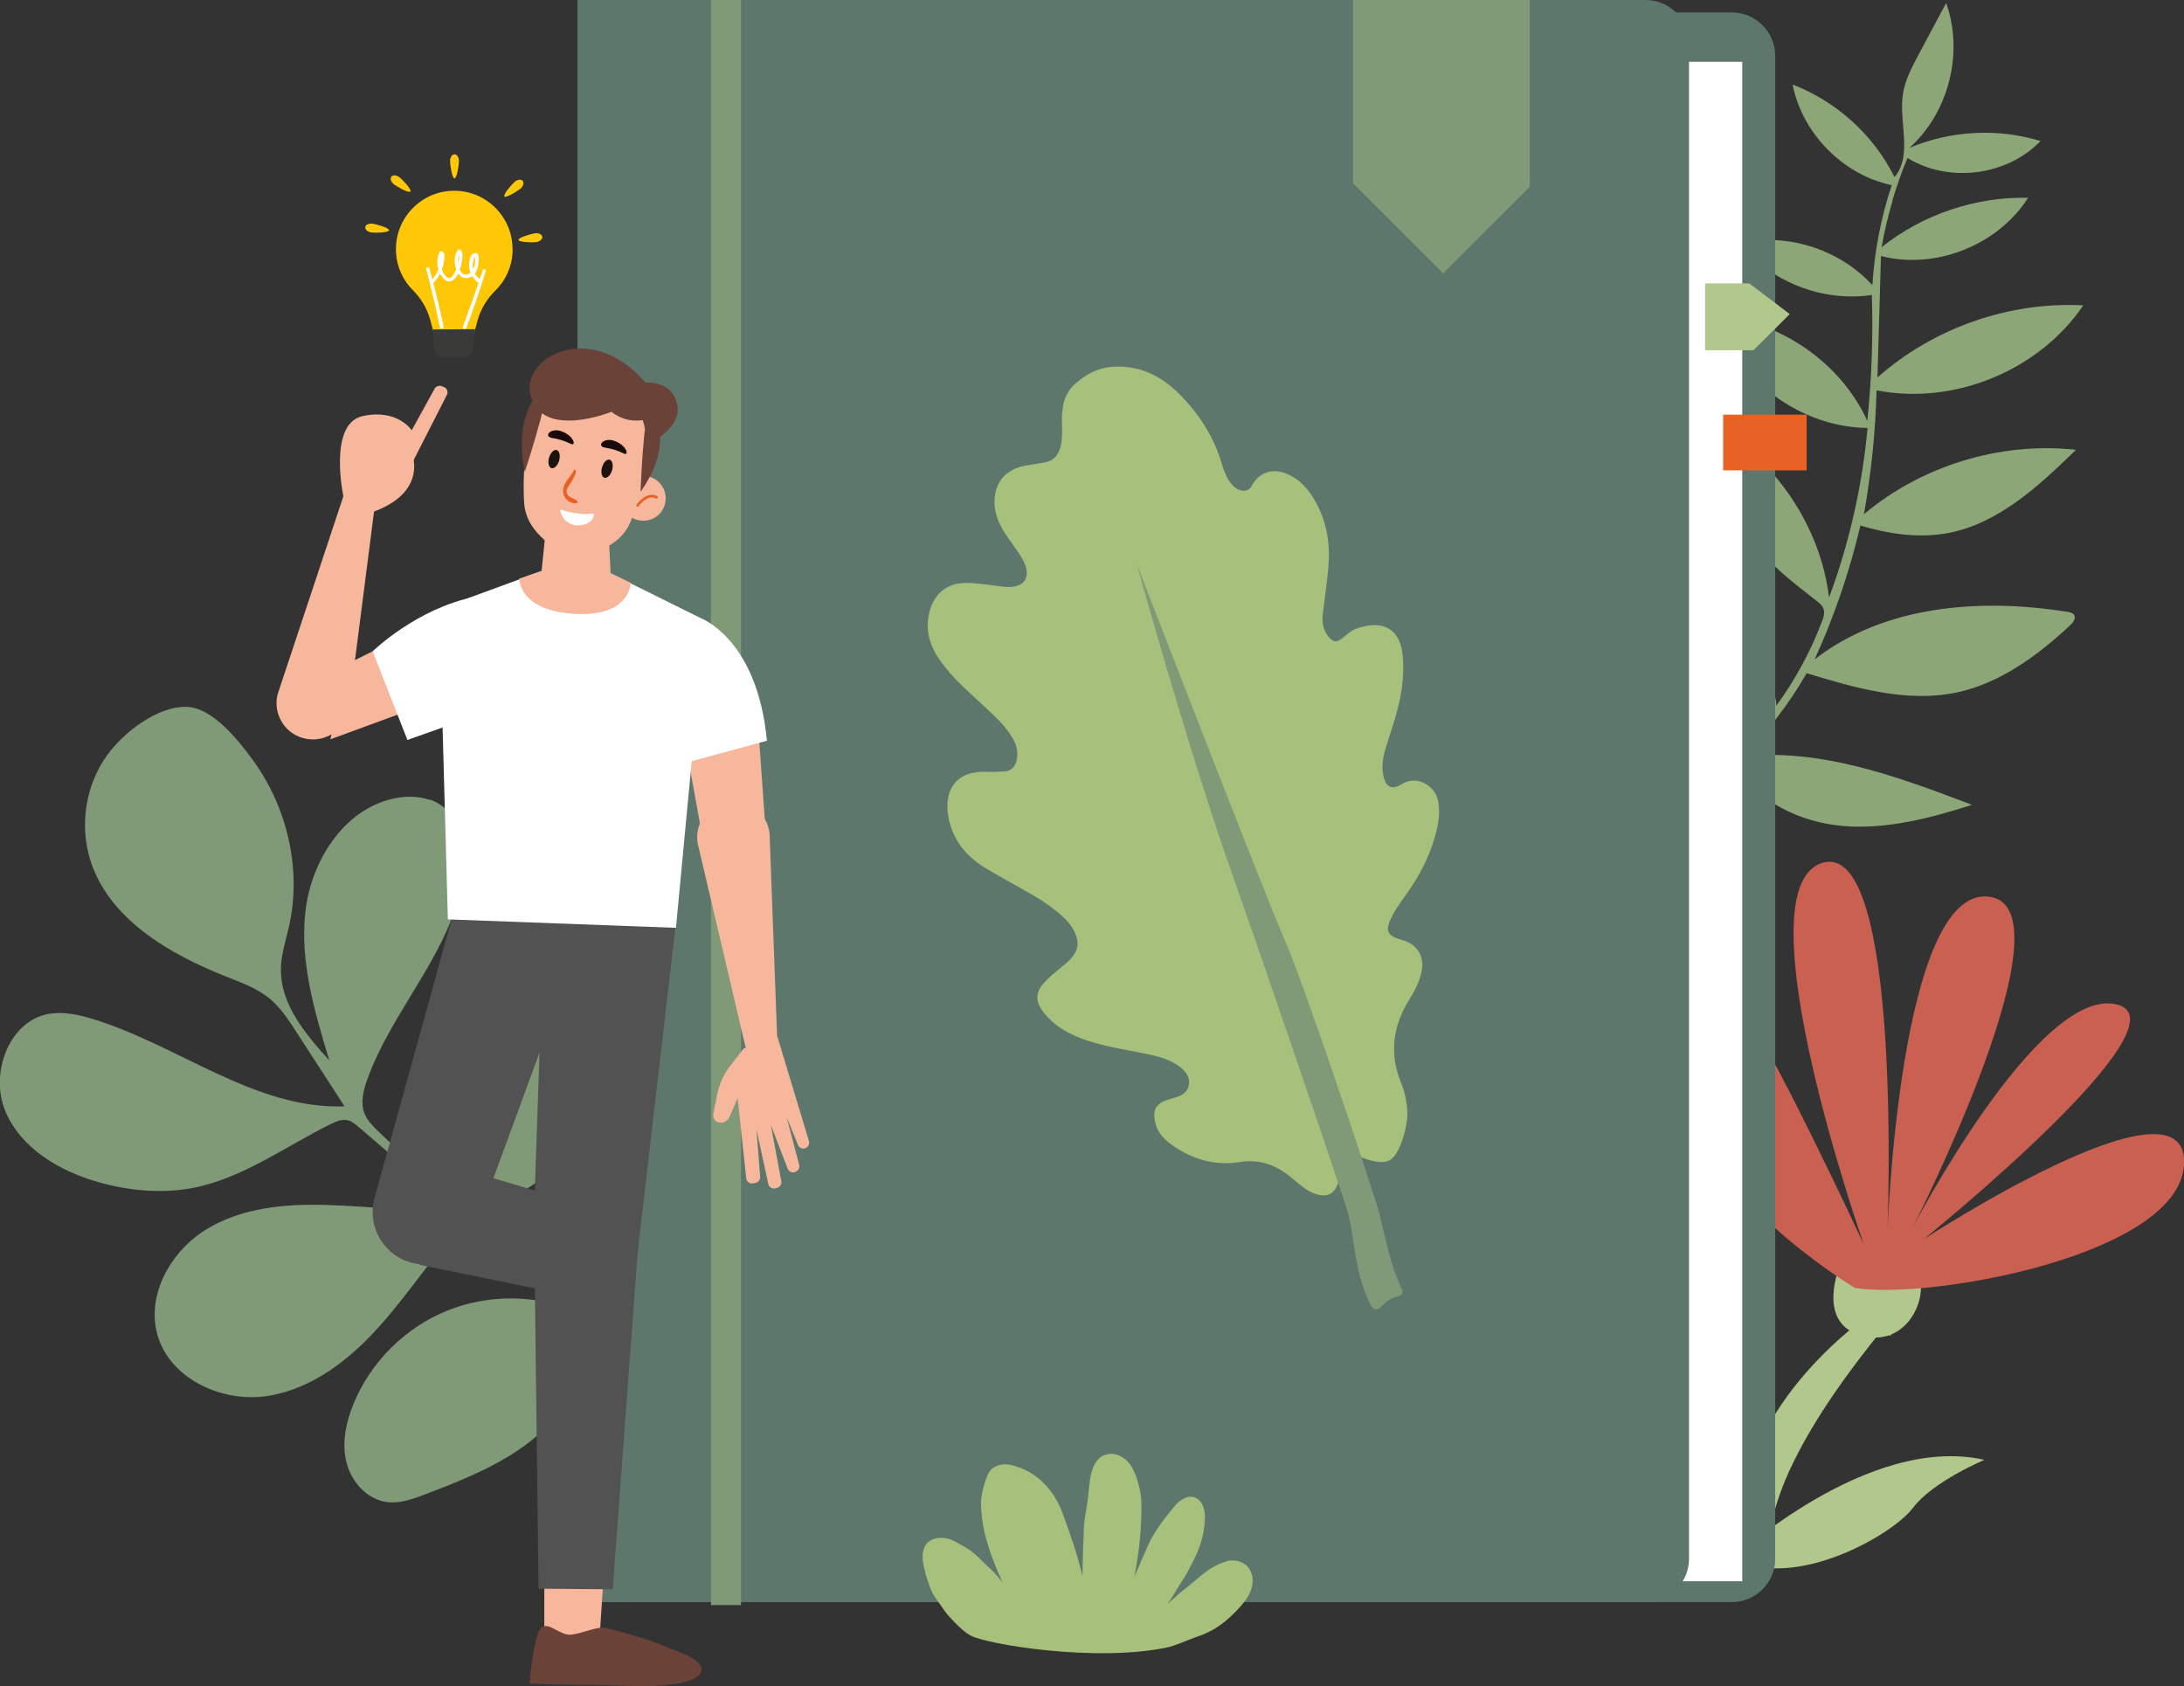 <?xml version="1.0" encoding="UTF-8"?><svg id="Vrstva_2" xmlns="http://www.w3.org/2000/svg" viewBox="0 0 167.85 129.59"><rect x="0" y="0" width="167.85" height="129.59" fill="#333333" stroke="none"/><defs><style>.cls-1{fill:#f7b79c;}.cls-2{fill:#fff;}.cls-3{fill:#e76224;}.cls-4{fill:#fec708;}.cls-5{fill:#6b4238;}.cls-6{fill:#809976;}.cls-7{fill:#8da678;}.cls-8{fill:#a7c07c;}.cls-9{fill:#b2c78b;}.cls-10{fill:#c96051;}.cls-11{fill:#1e120f;}.cls-12{fill:#1a0a09;}.cls-13{fill:#535252;}.cls-14{fill:#3a3a39;}.cls-15{fill:#5e776d;}.cls-16{opacity:.3;}</style></defs><g id="Vrstva_1-2"><path class="cls-7" d="M145.44,15.41c.33-1.11,.71-2.2,1.16-3.27,3.16,1.95,7.65,1.38,10.22-1.3-3.28-1.01-6.92-.81-10.08,.53,3.03-2.71,4.2-7.31,2.83-11.14-.71,1.32-1.41,2.65-2.12,3.97-.52,.98-1.05,1.98-1.21,3.08-.31,2.15,.77,4.67-.64,6.33-1.6-3.23-4.46-5.82-7.83-7.11,.74,3.76,3.87,6.94,7.62,7.73-.83,2.48-1.33,5.08-1.49,7.69-2.52-2.77-6.57-4.05-10.22-3.24,2.38,2.98,6.4,4.56,10.18,3.99,.1,3.23-.01,6.46-.35,9.67-2.06-4.48-6.68-7.68-11.6-8.03,1.56,4.9,6.48,8.53,11.62,8.58-.41,4.45-1.4,8.85-2.96,13.03-.91-7.57-7.13-14.19-14.63-15.57,2.16,2.82,4.32,5.64,6.48,8.47,1.36,1.78,2.74,3.58,4.4,5.09,.88,.8,1.84,1.52,2.78,2.26,.23,.18,.46,.37,.55,.65,.1,.31,0,.65-.13,.96-.88,2.32-2.07,4.51-3.54,6.51,.25-.34-.79-2.66-.95-3.08-.39-1.05-.83-2.08-1.33-3.08-1-2-2.22-3.89-3.62-5.64-2.8-3.49-6.32-6.41-10.3-8.47-.99-.51-2.01-.97-3.06-1.37-.75-.29-2.75-1.36-2.1,.1,.96,2.2,2.64,4.31,4.06,6.23,2.95,3.98,6.38,7.62,10.19,10.8,2.21,1.84,4.54,3.54,6.99,5.05-2.89,2.8-5.78,5.6-8.67,8.4,2.07-1.26,3.99-2.79,5.67-4.53,1.62,2.92,5.02,4.52,8.36,4.79,3.33,.26,6.65-.62,9.84-1.63-5.67-2.16-11.6-4.36-17.63-3.73,1.92-1.89,3.58-4.05,4.92-6.39,3.75,1.14,7.7,2.29,11.54,1.48,3.34-.71,6.21-2.84,8.71-5.16,.23-.21,.47-.54,.3-.8-.1-.16-.31-.2-.49-.23-6.7-1.08-14.09-.51-19.45,3.65,1.51-3.3,2.69-6.76,3.52-10.29,2.16,.65,4.46,.99,6.68,.59,3.92-.72,7.03-3.63,9.89-6.41-5.8-.63-11.83,1.2-16.3,4.95,.56-3.14,.89-6.33,.97-9.52,5.95,1.17,12.48-1.51,15.89-6.53-5.72-.3-11.53,1.74-15.82,5.54l.27-9.33c4.2,1.07,8.98-.83,11.31-4.48-4.04-.09-8.1,1.28-11.26,3.8,.21-1.2,.49-2.39,.84-3.56Z"/><path class="cls-6" d="M33.03,61.48c-.91-.32-1.96-.31-2.91-.08-3.78,.91-6.22,4.82-6.65,8.68-.43,3.86,.71,7.7,1.84,11.42-1.83-2.02-3.77-4.32-3.72-7.04,.02-1.12,.38-2.2,.63-3.3,.98-4.4-.16-9.16-2.81-12.78-1.11-1.51-3.05-3.95-5.01-4.05-2.28-.11-4.94,2-6.18,3.73-1.62,2.26-2.11,5.29-1.31,7.95,1.4,4.61,6.1,7.33,10.58,9.09,1.11,.44,2.26,.86,3.19,1.61,.86,.7,1.48,1.65,2.08,2.58,1.24,1.91,2.48,3.83,3.72,5.74-6.92,.25-12.82-4.75-19.44-6.74-1.07-.32-2.19-.56-3.29-.37-3.08,.56-4.55,4.59-3.34,7.48,1.21,2.89,4.22,4.64,7.24,5.48,2.31,.64,4.77,.87,7.12,.43,3.85-.73,7.12-3.17,10.63-4.91,.42-.21,.88-.41,1.34-.3,.3,.08,.55,.29,.79,.49,2.42,2.07,4.84,4.14,7.26,6.22-3.19,.35-6.4-.1-9.61-.2s-6.56,.19-9.3,1.86-4.65,5.03-3.78,8.12c.95,3.37,4.92,5.21,8.39,4.71,3.47-.51,6.41-2.82,8.74-5.44,2.33-2.62,4.22-5.61,6.65-8.13,2.86,2.37,5.72,4.75,8.58,7.12-3.18-1.37-6.91-1.41-10.11-.11-3.21,1.3-5.85,3.93-7.17,7.13-.59,1.43-.93,3.04-.55,4.54s1.61,2.86,3.15,3.04c.99,.11,1.97-.25,2.9-.6,3.9-1.49,8.02-3.14,10.45-6.53,1.39-1.93,2.09-4.25,2.78-6.53,4.98,3.31,8.55,8.66,9.71,14.52,.19,.99,.43,2.13,1.32,2.59-.85-6.89-4.59-13.37-10.13-17.54,2.37-1.19,4.98-1.9,7.22-3.32,3.08-1.95,5.28-5.24,5.9-8.83,.23-1.33,.24-2.77-.44-3.95-1.19-2.06-4.06-2.52-6.35-1.87-2.76,.79-5.11,2.91-6.18,5.57-1.44,3.59-.59,7.7-1.46,11.46-3.04-2.14-5.94-4.48-8.67-7,2.64-1.4,5.28-2.88,7.49-4.89,2.21-2.02,3.98-4.64,4.47-7.59,.28-1.71,.12-3.46-.14-5.17-.25-1.69-.74-3.56-2.21-4.44-2.07-1.23-4.75,.31-6.23,2.21-4.02,5.19-3.58,12.39-4.33,18.91-2.46-1.63-4.76-3.5-6.87-5.56-.39-.38-.79-.79-.99-1.3-.33-.83-.1-1.77,.2-2.61,2.02-5.66,6.96-10.3,7.42-16.29,.13-1.7-.22-3.61-1.56-4.67-.32-.25-.67-.44-1.05-.57Z"/><g><polygon class="cls-1" points="53.32 95.72 62.64 98 61.65 102.13 50.4 100.13 53.32 95.72"/><polygon class="cls-13" points="35.47 89.83 59.75 97.02 58.24 102.51 32.24 97.21 35.47 89.83"/><path class="cls-5" d="M60.7,102.06c.3-.8,.72-1.24,1.07-2.08,.33-.81-.47-1.81-.05-2.33,.46-.58,4.49,.07,4.49,.07-.34,1.72-.73,3.43-1.15,5.13-.34,1.37-.54,2.78-.95,4.13-.24,.81-.51,1.64-.92,2.38-.28,.51-.95,1.38-1.51,.75s-.61-2.3-.75-3.08c-.2-1.15-.36-4.58-.22-4.96Z"/></g><g><path class="cls-9" d="M133.74,120.04c-1.41-11.11,9.07-18.26,9.94-19.06l1.57,1.71c-.05,.05,4.68-6.89-.25-.91-6.37,7.73-9.46,13.94-8.95,17.96l-2.31,.29Z"/><path class="cls-9" d="M133.2,119.79s10.36-9.62,19.31-7.59c0,0-3.98,1.67-5.49,3.69-1.51,2.02-8.99,6.4-13.81,3.9Z"/><path class="cls-9" d="M133.71,120.01s2.32-6.97-1.15-13.1c-3.47-6.13-7.06-7.36-7.06-7.36,0,0,1.62,3.78,1.29,6.25-.34,2.47,.91,12.45,6.92,14.21Z"/><path class="cls-9" d="M141.41,97.26s-1.91,4.45,1.69,5.4c3.59,.96,5.34-3.27,4.18-5.08s-5.87-.32-5.87-.32Z"/></g><path class="cls-10" d="M142.55,98.98s-9.51-5.64-13.02-13.35c-3.51-7.71,2.5-9.79,4.34-7.98,1.85,1.81,9.36,17.96,9.36,17.96,0,0-9.53-27.15-3.24-29.27,6.29-2.12,5.07,28.31,5.07,28.31,0,0,.93-26.42,7.74-25.74,6.81,.68-5.81,25.45-5.81,25.45,0,0,9.61-18.48,15.62-17.18,6.01,1.29-14.75,18.05-14.75,18.05,0,0,20.03-13.08,20-5.93-.03,7.14-19.53,10.62-25.29,9.69Z"/><g><path class="cls-15" d="M44.76,.96h88.33c1.85,0,3.34,1.5,3.34,3.34V119.79c0,1.85-1.5,3.34-3.34,3.34H44.76V.96h0Z"/><g class="cls-16"><path class="cls-15" d="M44.76,.96h88.33c1.85,0,3.34,1.5,3.34,3.34V119.79c0,1.85-1.5,3.34-3.34,3.34H44.76V.96h0Z"/></g></g><polyline class="cls-2" points="84.89 121.53 84.89 4.75 133.9 4.75 133.9 121.53"/><path class="cls-15" d="M44.38,0H126.47c1.85,0,3.34,1.5,3.34,3.34V119.79c0,1.85-1.5,3.34-3.34,3.34H44.38V0h0Z"/><rect class="cls-6" x="54.64" width="2.31" height="123.36"/><polygon class="cls-6" points="103.99 14.09 103.99 0 117.57 0 117.57 14.36 110.91 21.01 103.99 14.09"/><polygon class="cls-9" points="131.04 21.78 134.44 21.78 137.55 24.14 134.76 26.92 131.04 26.92 131.04 21.78"/><rect class="cls-3" x="132.43" y="31.87" width="6.42" height="4.28"/><polygon class="cls-1" points="59 66.14 58.08 53.1 52.7 57.26 53.8 63.32 59 66.14"/><path class="cls-1" d="M57.35,80.74l2.42,.14-.61-16.42c.06-1.8-1.56-3.18-3.32-2.84h0c-1.47,.28-2.45,1.67-2.23,3.15l3.75,15.97Z"/><path class="cls-1" d="M57.15,80.59l-1,1.28c-.52,.67-.88,1.45-1.04,2.28l-.29,1.46c-.07,.35,.19,.67,.55,.68h0c.3,0,.57-.17,.69-.44l.63-1.45,.66,6.15c.02,.27,.27,.45,.54,.4l.18-.04c.21-.04,.35-.23,.35-.44l-.28-3.66,.9,4.16c.04,.26,.3,.43,.56,.36l.13-.04c.22-.06,.35-.27,.32-.49l-.81-4.35,1.29,3.36c.09,.27,.41,.38,.65,.23l.05-.03c.16-.1,.24-.3,.19-.49l-.96-3.65,.87,2.13c.12,.3,.52,.37,.74,.13h0c.1-.12,.14-.28,.1-.43l-2.43-8.05-2.57,.93Z"/><path class="cls-5" d="M48.82,29.5s2.69-.7,3.22,1.56c.51,2.17-3.2,3.54-3.2,3.54l-.02-5.1Z"/><path class="cls-1" d="M47.75,37.97c-.18,.93,.42,1.84,1.36,2.02,.93,.18,1.84-.42,2.02-1.36,.18-.93-.42-1.84-1.36-2.02s-1.84,.42-2.02,1.36Z"/><path class="cls-3" d="M48.97,38.95s.07,0,.1-.04c.76-.97,1.3-.62,1.32-.6,.05,.03,.11,.02,.15-.03,.03-.05,.02-.11-.02-.14-.03-.02-.71-.49-1.6,.64-.04,.05-.03,.11,.02,.15,.01,.01,.03,.02,.05,.02Z"/><path class="cls-1" d="M40.55,33.77c-.33,1.92-.34,3.62-.27,4.84,.07,1.2,.68,2.13,1.64,2.96l.17,.15c1.01,.88,2.46,1.15,3.72,.68h0c1.27-.47,2.23-1.2,2.69-2.4,.84-2.17,1.32-4.64,1.32-4.64,0,0,1.52-5.08-3.49-5.85-5.01-.77-5.77,4.25-5.77,4.25Z"/><g><path class="cls-5" d="M49.23,37.8s.2-5.74,.72-6.61c0,0,2.17,2.51-.72,6.61Z"/><path class="cls-5" d="M40.33,36.27s1.73-5.22,1.76-6.81c0,0-2.79,1.75-1.76,6.81Z"/></g><path class="cls-5" d="M42.32,29.11l2.36,.04,.27-.36,1.19,.39,1.25,.02,.14,.43,2.25,.73,.1,1.29-.31,1.41s-.09-1.67-1.42-1.57c-.31,.03-.69,.09-1.13,.11-.41,.02-.79,0-1.14-.06-.04,0-.08-.01-.13-.02-.04,0-.09-.01-.13-.02-.35-.06-.72-.17-1.1-.32-.41-.15-.76-.32-1.03-.47-1.11-.61-1.82,.95-1.82,.95l.13-1.37,.51-1.18Z"/><path class="cls-5" d="M50.46,31.91s-1.72,1.09-3.47-.26c0,0-5.39,2.19-6.22-1.32-.69-2.93,4.7-5.84,8.93-.83l.77,2.41Z"/><path class="cls-13" d="M42.87,77.07l-6.4,17.43c-.64,1.8-2.44,2.9-4.33,2.65h0c-2.4-.32-3.98-2.67-3.37-5.02l7.08-25.6,10.5,2-3.48,8.53Z"/><path class="cls-13" d="M41.59,77.2l-.63,18.56c-.09,1.9,1.17,3.61,3.01,4.08h0c2.35,.61,4.7-.98,5.01-3.38l3.07-26.38-10.48-2.1,.02,9.22Z"/><path class="cls-2" d="M35.98,45.97l5.64-2.07,5.3,.17,6.92,3.43c.54,.34,.42,1,.21,1.6l-2.1,22.21-17.53-.65-.62-22.57c-.14-.63,1.6-1.85,2.18-2.12Z"/><path class="cls-1" d="M41.62,43.89l.55-5.31s.92,.68,1.77,.86c.85,.18,1.69-.29,1.7-.3,.01,0,1.01-.55,1.01-.55l.28,5.46,1.55,.75s-.04,2.62-4.29,2.38c-4.35-.24-4.28-2.71-4.28-2.71l1.72-.6Z"/><polygon class="cls-1" points="25.39 56.82 37.66 52.32 32.16 48.31 26.64 51.05 25.39 56.82"/><path class="cls-1" d="M26.51,37.82l2.42,.07-2.09,16.3c-.1,1.79-1.84,3.03-3.57,2.53h0c-1.44-.41-2.29-1.89-1.94-3.34l5.17-15.57Z"/><g><path class="cls-2" d="M36.47,45.87c-4.48,.91-7.83,4.19-7.83,4.19l2.67,6.81,7.85-2.78-2.69-8.22Z"/><line class="cls-2" x1="33.07" y1="56.24" x2="35.3" y2="55.45"/></g><g><path class="cls-2" d="M53.84,47.5s4.37,1.58,5.1,9.43l-8.79,2.39-2.25-7.63,5.94-4.19Z"/><line class="cls-2" x1="52.92" y1="58.73" x2="53.42" y2="54.39"/></g><path class="cls-3" d="M44.32,38.45c-.27-.15-.66-.23-.76-.57-.07-.25,.13-.49,.25-.69,.2-.32,.39-.59,.46-.97,.02-.1-.13-.16-.17-.06-.27,.53-.81,.91-.83,1.55-.02,.54,.46,1,1,.98,.13,0,.15-.18,.05-.23Z"/><path class="cls-12" d="M46.2,34.12c.02-.09,.11-.16,.19-.21,.19-.1,.42-.12,.63-.08,.21,.04,.41,.13,.6,.25,.18,.11,.35,.26,.46,.45,.12,.21,.14,.47-.17,.31-.43-.21-.89-.36-1.37-.43-.14-.02-.3-.06-.34-.19-.01-.04,0-.07,0-.1Z"/><path class="cls-11" d="M46.27,35.91c-.11,.38-.03,.74,.18,.81,.21,.06,.48-.2,.59-.58,.11-.38,.03-.74-.18-.81s-.48,.2-.59,.58Z"/><path class="cls-12" d="M42.13,33.38c.02-.09,.11-.16,.19-.21,.19-.1,.42-.12,.63-.08,.21,.04,.41,.13,.6,.25,.18,.11,.35,.26,.46,.45,.12,.21,.14,.47-.17,.31-.43-.21-.89-.36-1.37-.43-.14-.02-.3-.06-.34-.19-.01-.04,0-.07,0-.1Z"/><path class="cls-11" d="M42.2,35.17c-.11,.38-.03,.74,.18,.81,.21,.06,.48-.2,.59-.58,.11-.38,.03-.74-.18-.81s-.48,.2-.59,.58Z"/><path class="cls-2" d="M43.19,39.19c.36,.15,.87,.22,1.27,.28,.41,.06,.67,.05,1.07,0,.07,0,.12,.05,.11,.11-.04,.58-.75,.81-1.25,.8-.67-.01-1.19-.46-1.33-1.11-.01-.07,.06-.12,.12-.1Z"/><polygon class="cls-1" points="41.84 116.4 41.83 126 46.07 126.02 46.82 114.63 41.84 116.4"/><polygon class="cls-13" points="41.08 96.78 41.39 122.1 47.09 122.15 49.05 95.68 41.08 96.78"/><path class="cls-5" d="M46.23,125.09c-.85,.1-1.37,.4-2.28,.54-.86,.12-1.64-.89-2.25-.61-.67,.3-1.01,4.37-1.01,4.37,1.75,.08,3.5,.11,5.25,.11,1.41,0,2.82,.14,4.24,.07,.85-.04,1.71-.1,2.53-.32,.56-.15,1.57-.59,1.09-1.29s-2.09-1.15-2.81-1.47c-1.07-.47-4.36-1.45-4.76-1.4Z"/><path class="cls-1" d="M29.06,38.82l-2.66-.62s-1.22-5.63,1.47-6.22c2.69-.59,3.77,1.09,3.77,1.09l1.77-3.21c.11-.18,.34-.25,.53-.18l.17,.06c.25,.1,.36,.39,.23,.62l-2.81,5.51-2.47,2.94Z"/><path class="cls-1" d="M27.91,39.56s4.7-.96,3.81-4.6l-3.81,4.6Z"/><g><path class="cls-4" d="M39.39,19.14c0-2.47-2.01-4.48-4.48-4.48-2.47,0-4.49,2.02-4.48,4.5,0,1.23,.5,2.34,1.31,3.15,.63,.63,1.08,1.4,1.32,2.26l.36,1.34h2.94l.34-1.27c.24-.87,.71-1.66,1.36-2.3,.83-.81,1.34-1.94,1.34-3.19Z"/><path class="cls-14" d="M33.26,25.32l.12,1.47c.02,.38,.37,.68,.78,.68h1.43c.41,0,.75-.3,.78-.68l.14-1.49-3.24,.02Z"/><g><path class="cls-4" d="M35.27,12.38c0,.29-.15,1.33-.34,1.33s-.34-1.04-.34-1.33,.15-.52,.34-.52,.34,.23,.34,.52Z"/><path class="cls-4" d="M39.55,13.98c-.22,.19-.91,.98-.78,1.12s1.01-.42,1.23-.6c.22-.19,.3-.46,.17-.6-.12-.14-.4-.11-.62,.08Z"/><path class="cls-4" d="M41.21,18.61c-.29,.04-1.34,.01-1.36-.17-.02-.19,.99-.47,1.27-.51s.54,.09,.56,.27-.19,.37-.48,.41Z"/><path class="cls-4" d="M30.71,13.63c.23,.18,.95,.94,.83,1.09-.12,.15-1.03-.37-1.26-.55-.23-.18-.32-.44-.2-.59,.12-.15,.4-.13,.62,.05Z"/><path class="cls-4" d="M28.54,17.87c.29,.04,1.34,.01,1.36-.17,.02-.19-.99-.47-1.27-.51-.29-.04-.54,.09-.56,.27s.19,.37,.48,.41Z"/></g><g><path class="cls-2" d="M36.84,21.42c-.14-.11-.26-.24-.34-.4,.16-.2,.23-.47,.26-.72,.02-.15,.02-.31,.03-.46,0-.15-.02-.27-.14-.37-.11-.08-.26,0-.35,.07-.1,.09-.15,.24-.19,.37-.08,.25-.08,.53-.03,.79,.02,.09,.04,.18,.07,.27-.06,.05-.14,.09-.22,.11-.24,.08-.43-.06-.54-.27-.02-.03-.04-.07-.05-.11,.02-.05,.04-.1,.05-.15,.08-.25,.13-.51,.15-.77,.02-.22,.02-.47-.18-.6-.07-.04-.14-.01-.18,.05-.3,.42-.29,.98-.12,1.46-.05,.13-.12,.25-.18,.37-.08,.13-.22,.33-.4,.31-.16-.02-.3-.23-.38-.36-.06-.09-.11-.19-.14-.3,.02-.05,.04-.11,.06-.17,.07-.22,.11-.45,.13-.68,.02-.19,.02-.46-.19-.55-.06-.03-.15-.02-.18,.05-.18,.41-.22,.86-.1,1.3,0,.01,0,.03,.01,.04-.13,.32-.32,.62-.56,.88-.11,.11,.06,.28,.17,.17,.21-.21,.38-.46,.52-.72,.04,.08,.09,.15,.14,.22,.14,.19,.31,.37,.56,.38,.23,.01,.42-.18,.54-.35,.06-.08,.11-.17,.16-.26,.11,.18,.28,.32,.5,.35,.2,.03,.4-.03,.57-.15,.1,.17,.22,.32,.37,.44,.17,.14,.36-.11,.18-.24Zm-1.54-1.87c0,.11-.02,.24-.02,.3-.01,.12-.03,.24-.06,.35-.03-.23,0-.46,.08-.66Zm1.05,.68c0-.11,.04-.22,.07-.33,.02-.05,.04-.09,.07-.14,0,0,.01-.02,.02-.03,0,0,0,.02,0,.03,.01,.27,0,.57-.09,.82-.01,.03-.02,.06-.04,.09-.04-.15-.05-.31-.04-.46Z"/><path class="cls-2" d="M37.1,20.76c-.48,1.45-.98,2.9-1.52,4.33-.06,.17,.2,.28,.26,.11,.54-1.43,1.04-2.88,1.48-4.35,.05-.15-.18-.24-.23-.09Z"/><path class="cls-2" d="M32.76,20.67c.38,1.48,.74,2.97,1.05,4.47,.04,.18,.32,.13,.28-.05-.32-1.5-.68-2.99-1.09-4.46-.04-.15-.28-.11-.24,.05Z"/></g></g><path class="cls-8" d="M71.14,120.94c-.21-.77-.48-1.77,.19-2.42,.58-.47,1.42-.38,2.04-.06,.4,.24,.92,.46,1.4,.86,.51,.4,1.01,.98,1.34,1.25,.36,.33,.66,.69,.95,1.07-.08-.19-.17-.37-.25-.56-.81-1.89-1.41-3.59-1.42-5.72,.06-.6,.2-1.19,.42-1.76,.13-.34,.29-.69,.64-.85,.55-.32,1.17-.23,1.74-.01,1.61,.5,2.84,1.89,3.42,3.42,.61,1.63,1.18,3.28,1.59,4.97,0-1.04,.04-2.2,.09-3.4,0-.99,.29-1.96,.36-2.94,.12-.93,.11-1.99,.82-2.7,.42-.4,1.1-.45,1.6-.2,.73,.39,.96,.87,1.25,1.6,.22,.64,.38,1.3,.4,1.99,.04,1.9-.18,3.82-.53,5.7,.4-.93,.79-1.88,1.18-2.7,.45-.89,1.25-1.97,2.02-2.86,1.3-1.3,2.38-.25,2.2,1.29-.08,1.66-.8,2.99-1.57,4.34-.49,.7-.79,1.32-1.24,1.96,0,0,.02-.01,.03-.02,.38-.27,.59-.55,1.05-.91,1.06-.78,1.96-1.84,3.26-2.23,.58-.26,1.29-.09,1.74,.32,.41,.51,.51,1.01,.32,1.72-.19,.67-.67,1.19-1.14,1.7-.97,1-1.84,1.62-3.12,2.03-.82,.29-1.56,.66-2.24,.8-5.53,1.16-13.89-.26-15.07-.91-.48-.26-.86-.64-1.24-1.02-.36-.37-.7-.74-.97-1.17-.23-.34-.5-.67-.7-1.03-.26-.49-.4-1.03-.58-1.55"/><g><path class="cls-8" d="M102.98,90.02c-.02,.14-.03,.27-.05,.41-.16,1.34-.94,1.77-2.18,1.19-.26-.12-.5-.3-.73-.48-.29-.22-.56-.46-.84-.69-1.13-.92-2.37-1.38-3.88-1.14-2,.32-3.82-.24-5.44-1.47-.55-.42-.95-.94-1.09-1.64-.18-.93,.08-1.39,.99-1.68,.18-.06,.36-.11,.54-.16,.52-.15,.98-.4,1.07-.99,.09-.59-.23-1.02-.68-1.36-.58-.45-1.26-.7-1.97-.87-1.71-.41-3.47-.6-5.14-1.16-1.37-.46-2.6-1.1-3.47-2.3-.53-.73-.51-1.39,.06-2.07,.19-.22,.4-.42,.62-.62,.44-.38,.91-.74,1.34-1.14,.79-.74,.88-1.48,.35-2.42-.28-.5-.69-.9-1.13-1.27-.6-.5-1.24-.94-1.91-1.33-1.18-.68-2.37-1.33-3.55-2.02-1.58-.92-2.69-2.22-3.01-4.06-.31-1.77,.36-3.51,2.9-3.43,.46,.02,.93,0,1.39-.03,.54-.03,.84-.33,.96-.85,.15-.63,0-1.19-.32-1.73-.54-.92-1.32-1.63-2.09-2.35-1.12-1.05-2.3-2.04-3.23-3.27-.69-.91-1.22-1.9-1.19-3.08,.05-1.64,.89-3.21,2.96-3.21,.63,0,1.24,.09,1.85,.16,.51,.06,1.02,.17,1.54,.15,1.07-.05,1.5-.7,1.13-1.71-.2-.54-.55-.99-.88-1.46-.49-.69-1-1.36-1.27-2.18-.51-1.53-.14-3.6,2.27-3.99,.44-.07,.88-.15,1.33-.22,.7-.1,1.09-.52,1.27-1.19,.14-.54,.14-1.09,.12-1.64-.04-1.2,.04-2.36,1.02-3.23,.82-.73,1.76-1.23,2.87-1.3,2.16-.15,3.88,.78,5.32,2.29,1.43,1.49,2.5,3.2,3.08,5.2,.09,.31,.21,.62,.35,.92,.17,.36,.4,.69,.74,.92,.48,.33,.97,.25,1.2-.18,.54-1.01,1.53-1.37,2.6-.96,1.09,.42,1.8,1.25,2.34,2.24,.89,1.63,1.12,3.39,.93,5.21-.11,1.13-.28,2.26-.41,3.39-.07,.62,.03,1.2,.44,1.71,.35,.44,.61,.47,1.05,.13,.33-.25,.62-.56,1.01-.71,1.71-.66,3.36-.36,3.63,1.92,.08,.69,.07,1.38,.01,2.06-.14,1.59-.64,3.1-1.13,4.61-.27,.84-.54,1.69-.37,2.58,.18,.98,.64,1.24,1.46,.73,1.11-.7,2.53,.11,2.76,1.3,.14,.72,.08,1.44-.08,2.15-.41,1.74-1.16,3.31-2.18,4.77-.44,.64-.92,1.25-1.27,1.94-.58,1.12-.41,1.52,.78,1.84,1.14,.31,1.72,1.25,1.49,2.4-.16,.79-.53,1.5-.95,2.17-1.27,2.05-1.55,4.15-.63,6.41,.29,.7,.44,1.45,.48,2.22,.05,.97-.51,3.25-1.36,3.72-.78,.43-2.23-.26-2.23-.26,0,0-1.27-.24-1.64,1.12Z"/><path class="cls-6" d="M105.95,93.04c.52,2.04,.87,4.12,1.79,6.04,.15,.31-.01,.5-.32,.56-.5,.1-.87,.38-1.22,.73-.39,.4-.66,.35-.91-.17-.37-.76-.64-1.56-.84-2.38-.35-1.44-.47-2.93-.79-4.37-.22-.99-7.32-21.69-8.69-25.5-3.58-9.99-7.6-24.59-7.6-24.59,0,0,9.69,25.05,11.36,28.87s6.98,19.89,7.22,20.82Z"/></g></g></svg>
